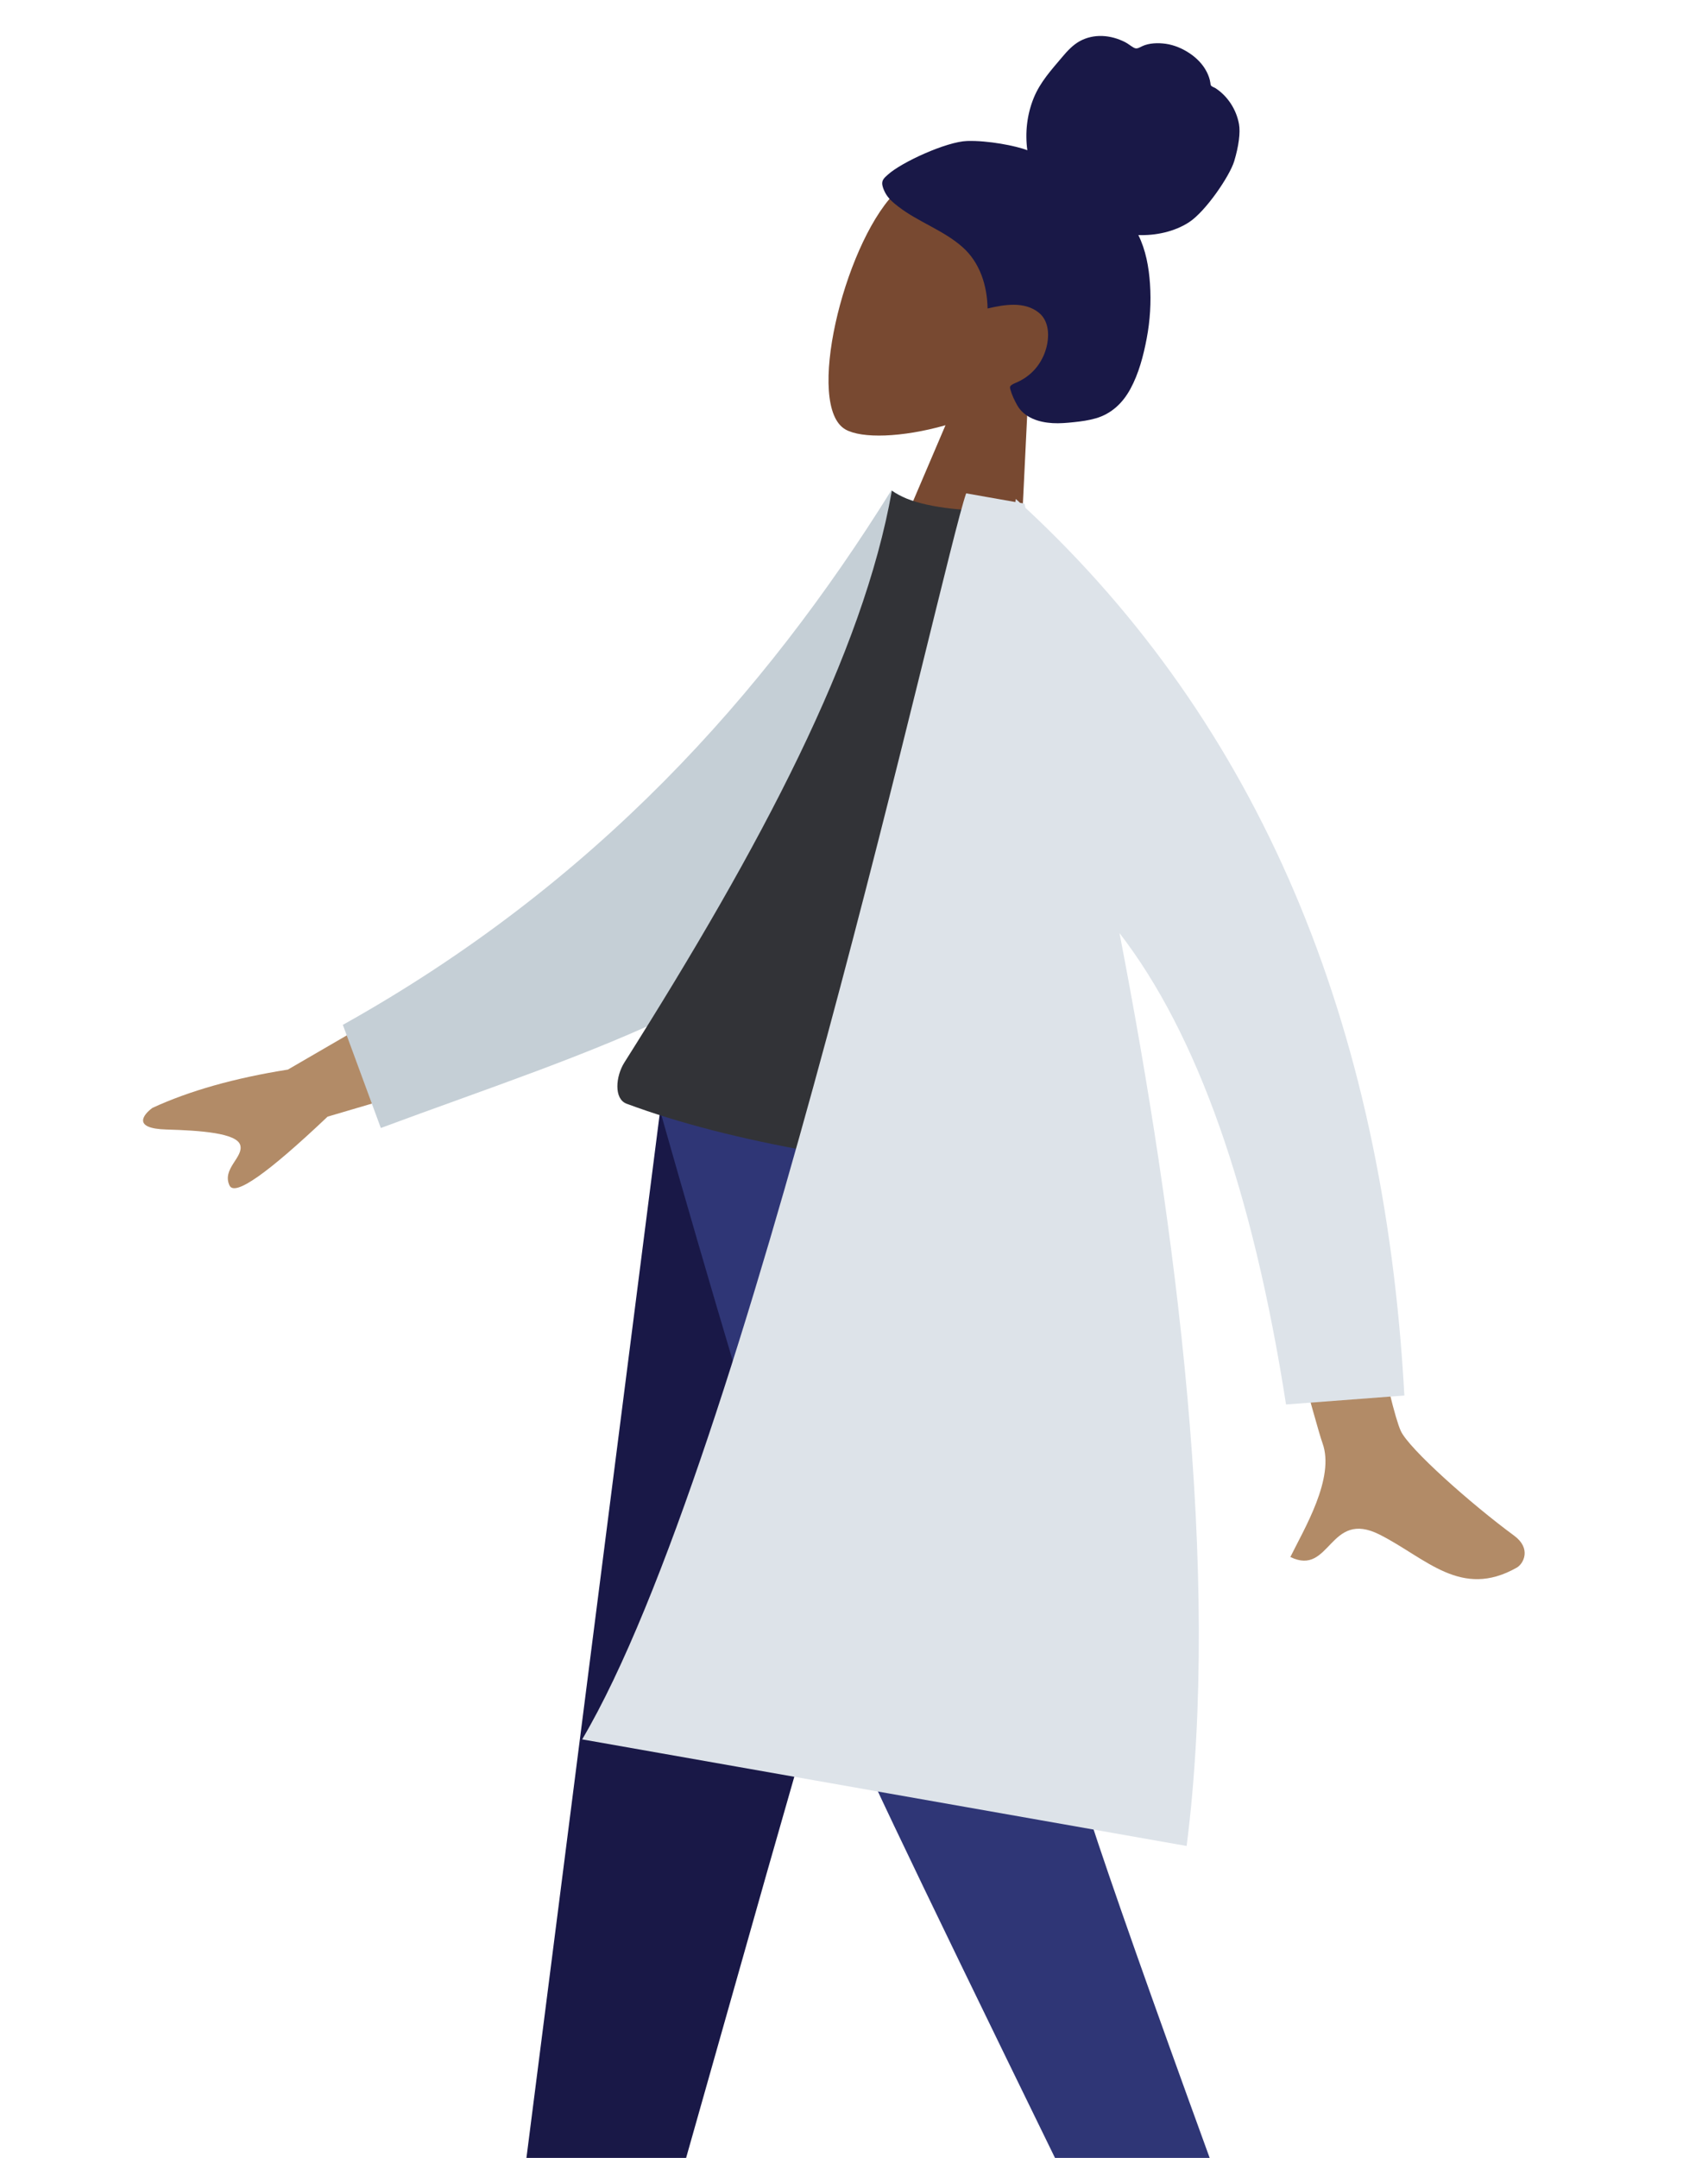 <?xml version="1.0" encoding="utf-8"?>
<!-- Generator: Adobe Illustrator 24.0.3, SVG Export Plug-In . SVG Version: 6.00 Build 0)  -->
<svg version="1.1" id="Layer_1" xmlns="http://www.w3.org/2000/svg" xmlns:xlink="http://www.w3.org/1999/xlink" x="0px" y="0px"
	 width="380px" height="480px" viewBox="0 0 380 480" style="enable-background:new 0 0 380 480;" xml:space="preserve">
<style type="text/css">
	.st0{fill-rule:evenodd;clip-rule:evenodd;fill:#784931;}
	.st1{fill-rule:evenodd;clip-rule:evenodd;fill:#191847;}
	.st2{fill-rule:evenodd;clip-rule:evenodd;fill:#2F3676;}
	.st3{fill-rule:evenodd;clip-rule:evenodd;fill:#B28B67;}
	.st4{fill-rule:evenodd;clip-rule:evenodd;fill:#C5CFD6;}
	.st5{fill-rule:evenodd;clip-rule:evenodd;fill:#323337;}
	.st6{fill-rule:evenodd;clip-rule:evenodd;fill:#DDE3E9;}
</style>
<title>humaaans/standing-17</title>
<desc>Created with Sketch.</desc>
<g id="humaaans_x2F_standing-17">
	<g id="humaaan-1" transform="translate(28, 2)">
		
			<g id="Head_x2F_Front_x2F_Chongo" transform="translate(133.219, 73.533) rotate(-15) translate(-133.219, -73.533) translate(59.57, 17.302)">
			<g id="Head" transform="translate(58.494, 33.283)">
				<path class="st0" d="M61.726,100.551L33.846,84.455l23.837-30.383c-10.117,0.151-18.762-1.945-21.72-4.835
					C28.546,41.992,45.959,9.985,59.871,1.435s51.647,6.01,39.166,31.657c-4.332,8.901-12.361,14.442-21.309,17.579
					L61.726,100.551z"/>
			</g>
			<path id="hair" class="st1" d="M118.251,30.184c-0.69,0.354-1.512,0.69-1.74,1.524
				c-0.174,0.635-0.061,1.421,0.06,2.047c0.29,1.498,1.168,2.745,2.061,3.914
				c3.43,4.485,8.323,7.652,11.452,12.378c2.828,4.272,3.118,9.62,1.86,14.647c3.8,0.121,8.359,0.53,10.786,3.868
				c1.966,2.704,0.687,6.607-1.186,9.122c-1.846,2.478-4.371,4.002-7.333,4.527
				c-0.519,0.092-1.126,0.126-1.615,0.344c-0.408,0.182-0.417,0.457-0.415,0.886c0.005,1.192,0.259,2.563,0.55,3.705
				c0.808,3.168,3.715,4.967,6.587,5.923c1.517,0.505,3.095,0.774,4.676,1.026c1.605,0.256,3.229,0.46,4.867,0.429
				c3.575-0.068,6.618-1.671,9.134-4.314c2.691-2.827,4.717-6.39,6.407-9.889
				c1.779-3.683,3.075-7.559,3.861-11.555c0.723-3.679,1.047-7.519,0.309-11.169
				c3.637,1.125,7.932,1.378,11.66,0.155c4.176-1.37,11.379-7.578,13.192-10.504s3.009-5.78,3.166-7.703
				c0.269-3.296-0.818-6.611-2.94-9.014c-0.219-0.249-0.526-0.429-0.735-0.678
				c-0.225-0.268-0.148-0.448-0.103-0.799c0.109-0.858,0.024-1.74-0.151-2.573
				c-0.391-1.871-1.369-3.565-2.594-4.968c-1.259-1.441-2.823-2.672-4.582-3.425
				c-1.567-0.67-3.549-1.16-5.282-0.834c-0.719,0.135-1.278,0.361-1.842-0.192
				c-0.551-0.54-0.97-1.18-1.55-1.698c-1.312-1.171-2.852-2.098-4.538-2.616
				c-1.648-0.505-3.439-0.606-5.148-0.177c-1.677,0.421-3.181,1.359-4.604,2.354
				c-3.088,2.158-6.209,4.117-8.538,7.189c-2.396,3.162-3.893,6.966-4.384,10.873
				c-2.174-1.607-7.929-4.41-12.404-5.458C132.723,26.483,121.91,28.305,118.251,30.184z"/>
		</g>
		<g id="Bottom_x2F_Standing_x2F_Skinny-Jeans" transform="translate(0, 218.436)">
			<polygon id="Leg" class="st1" points="118.908,26.283 81.204,321.582 107.083,321.582 142.565,196.283 191.196,26.283 
							"/>
			<path id="Leg_1_" class="st2" d="M118.762,26.283c23.798,83.824,39.598,131.614,44.718,143.371
				c5.12,11.756,29.662,62.399,73.628,151.928h26.809c-34.535-93.325-52.393-143.967-53.574-151.928
				c-1.181-7.961-5.017-55.751-6.141-143.371H118.762z"/>
			<g id="Accessories_x2F_Shoe_x2F_Flat-Pointy" transform="translate(77.992, 214.729)">
				<path id="Shoe" class="st1" d="M174.907,131.111v-2.683l-17.438,2.683h-50.972v-5.365
					c21.519-5.813,38.957-13.414,52.313-22.803h28.169l1.341,28.169H174.907z"/>
			</g>
			<g id="Accessories_x2F_Shoe_x2F_Flat-Pointy_1_" transform="translate(203.646, 214.729)">
				<path id="Shoe_1_" class="st1" d="M-106.346,131.111v-2.683l-17.438,2.683h-50.972v-5.365
					c21.519-5.813,38.957-13.414,52.313-22.803h28.169l1.341,28.169H-106.346z"/>
			</g>
		</g>
		
			<g id="Body_x2F_Lab-Coat" transform="translate(161.38, 207.082) rotate(-10) translate(-161.38, -207.082) translate(22.745, 105.974)">
			<path id="Skin" class="st3" d="M62.622,114.467l-45.538,5.116C1.71,129.742-6.338,133.506-7.06,130.876
				c-1.083-3.945,4.206-5.648,3.907-8.427c-0.299-2.779-8.111-4.739-15.603-6.282
				c-7.492-1.544-4.426-4.177-2.199-5.273c8.76-2.31,19.146-3.361,31.158-3.155l49.733-18.25L62.622,114.467z
				 M240.08,229.875c1.075,4.196,12.541,18.694,20.797,27.34c3.314,3.471,0.994,6.513-0.66,7.1
				c-13.45,4.772-19.454-5.543-28.744-12.511c-10.178-7.634-12.351,7.329-20.453,1.436
				c4.045-5.543,12.884-15.579,11.436-23.715c-0.644-3.616-3.533-35.654-8.666-96.114l23.5,4.899
				C237.683,193.631,238.614,224.153,240.08,229.875z"/>
			<path id="Coat-Back" class="st4" d="M152.826,80.039c-28.942,30.4-74.654,34.953-124.516,44.084l-4.338-24.059
				c60.635-21.103,105.048-56.05,140.792-95.866l12.177,9.587C172.093,28.448,162.539,69.836,152.826,80.039z"/>
			<path id="Shirt" class="st5" d="M184.208,12.229c-9.818-2.087-16.253-4.747-19.307-7.981
				C152.352,38.726,122.627,76.958,84.2,119.188c-2.468,2.712-3.732,7.57-1.102,9.114
				c21.233,12.463,52.424,23.816,93.573,34.058C193.077,101.864,196.377,56.896,184.208,12.229z"/>
			<path id="Coat-Front" class="st6" d="M191.732,10.858c0.264,0.341,0.526,0.682,0.787,1.023l0.926,0.337
				c0.019,0.318,0.039,0.637,0.059,0.958c42.508,56.26,58.752,125.959,48.732,209.095l-26.271-2.609
				c0.955-48.077-5.139-84.643-18.282-109.698c1.067,66.238-2.278,143.712-20.55,202.57L48.81,265.828
				C95.509,211.316,173.448,21.083,181.072,7.715l10.461,3.807L191.732,10.858z"/>
		</g>
	</g>
</g>
</svg>

